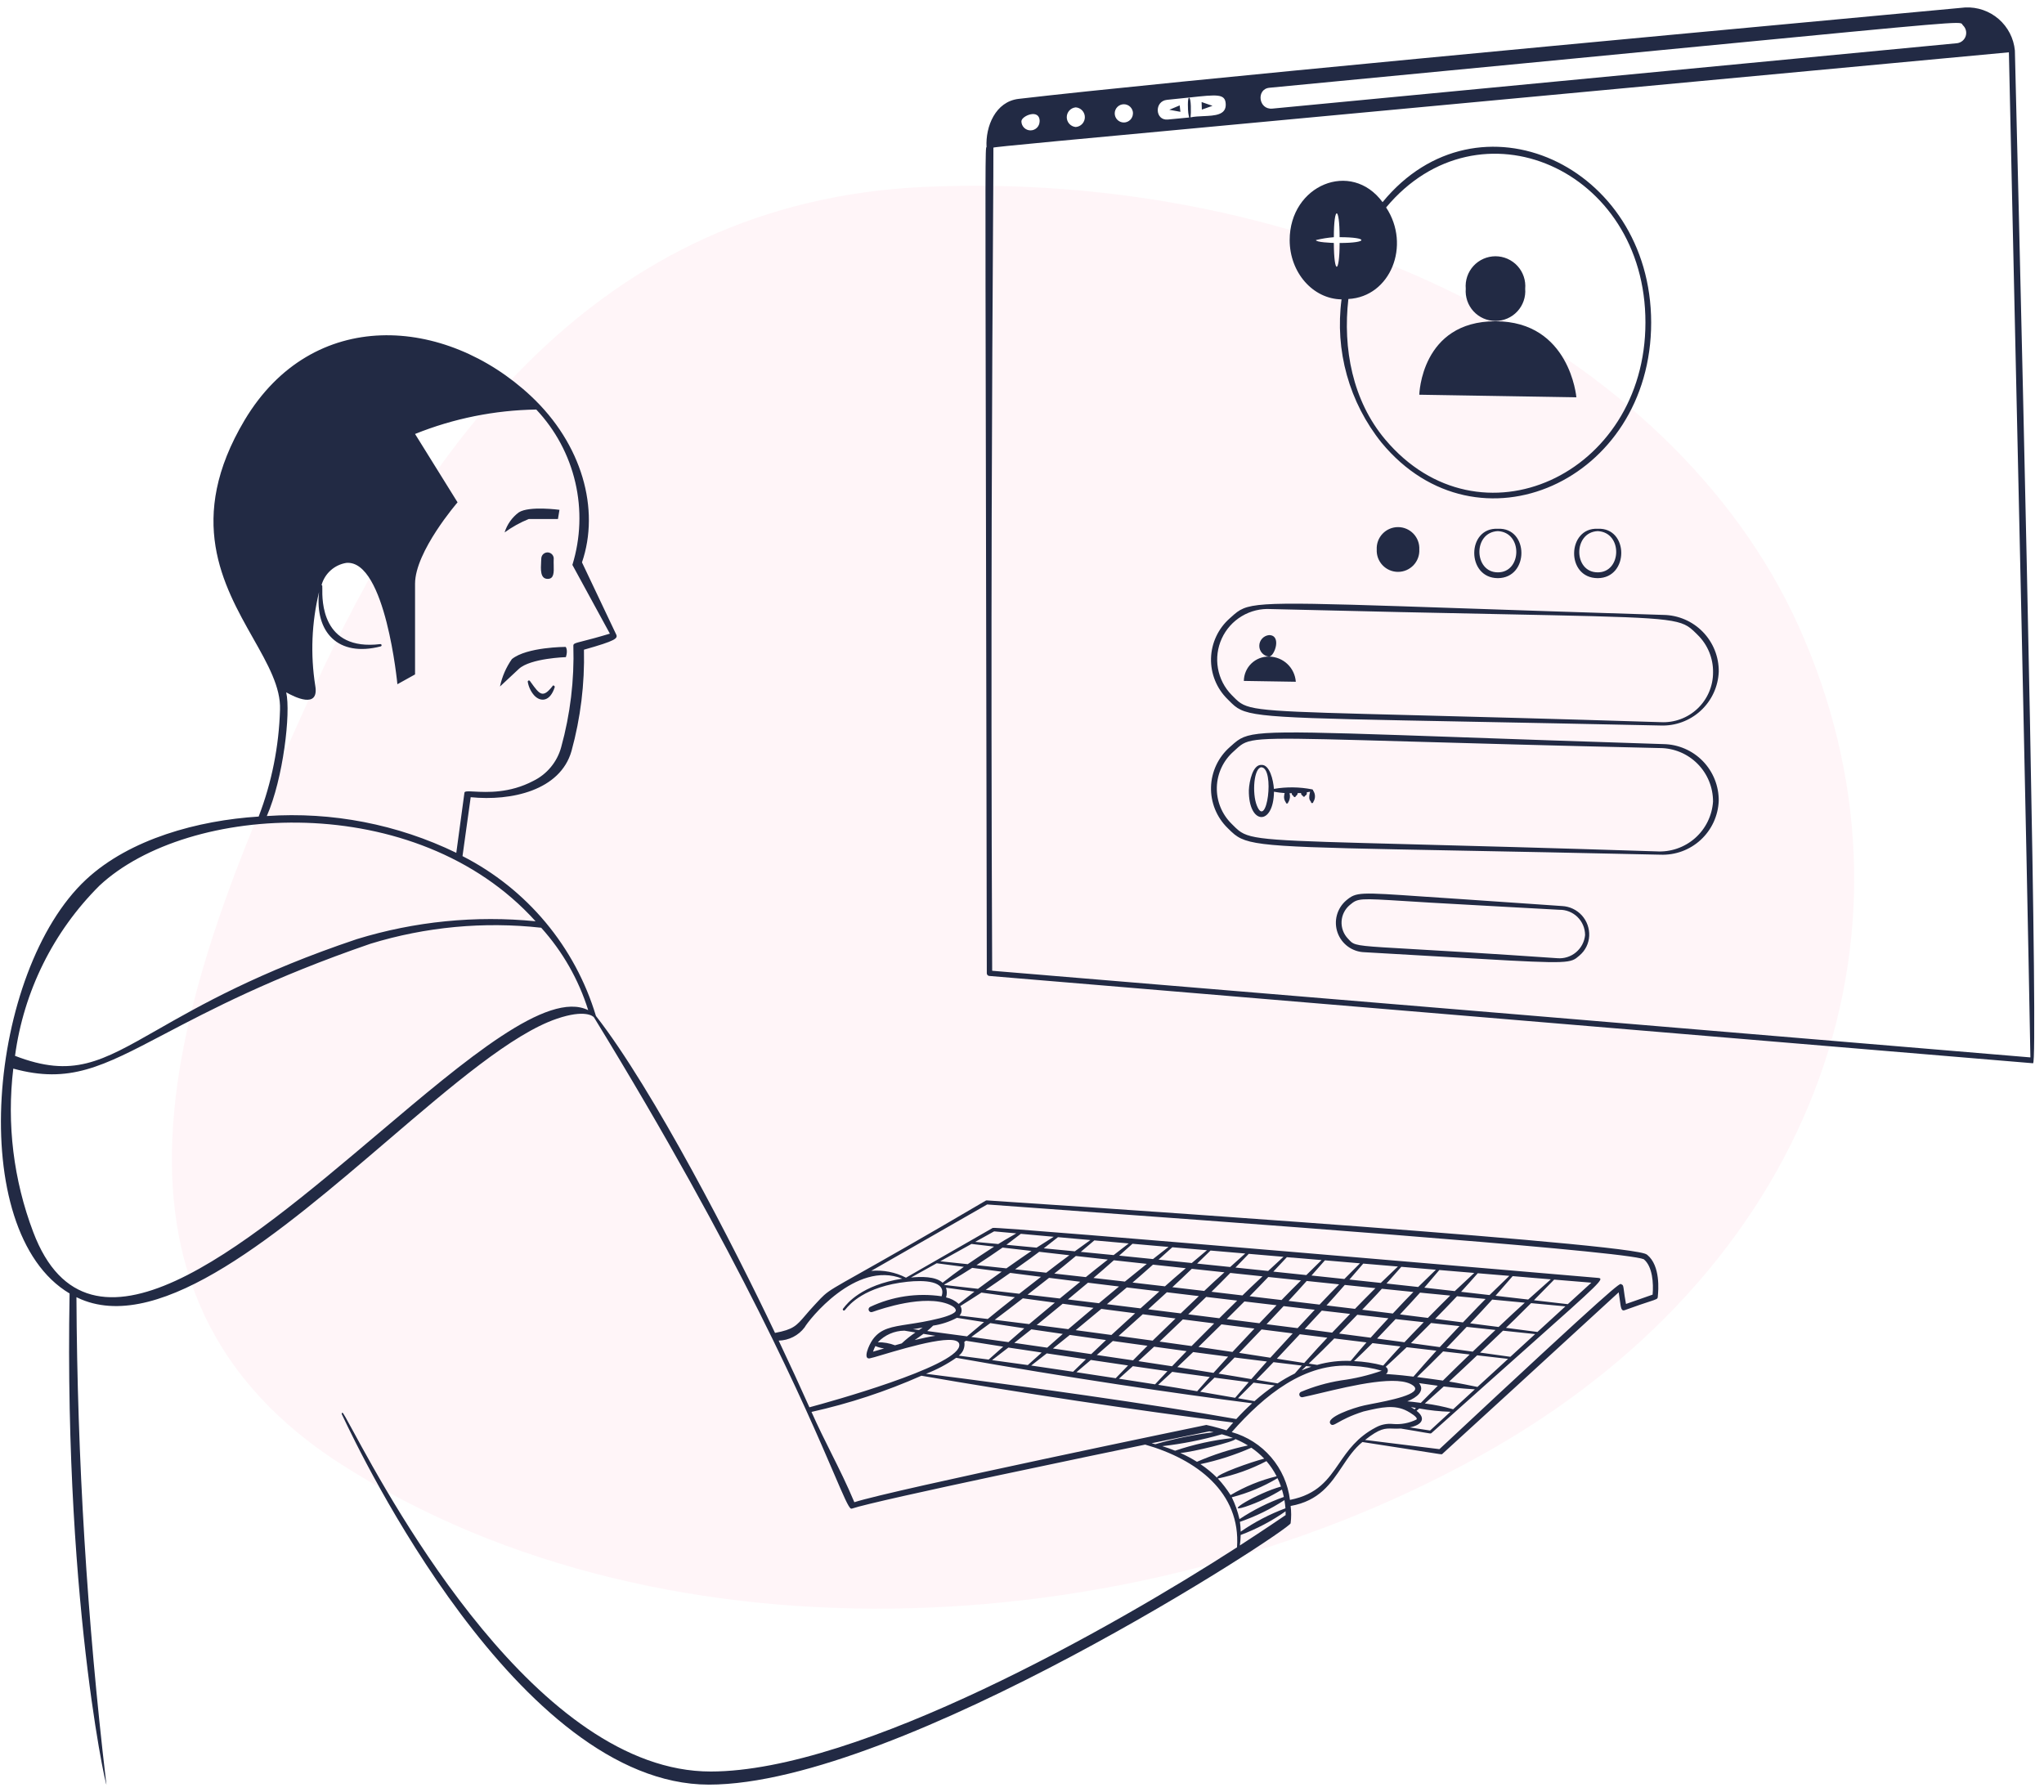 <svg width="138" height="121" viewBox="0 0 138 121" fill="none" xmlns="http://www.w3.org/2000/svg">
<path opacity="0.05" fill-rule="evenodd" clip-rule="evenodd" d="M62.443 12.619C88.36 11.478 112.921 23.388 121.439 42.294C130.494 62.391 122.94 85.072 100.819 97.793C77.841 111.007 45.092 113.001 23.045 98.876C3.86 86.585 12.803 64.853 21.088 46.713C28.499 30.488 40.166 13.6 62.443 12.619Z" fill="#FF3969"/>
<path fill-rule="evenodd" clip-rule="evenodd" d="M136.034 3.41C135.956 2.588 135.564 1.827 134.939 1.285C134.315 0.744 133.506 0.464 132.68 0.504C131.271 0.635 129.417 0.807 127.228 1.011C111.534 2.467 78.614 5.524 68.771 6.676C67.208 6.859 66.529 8.539 66.606 9.93C66.518 9.935 66.519 10.561 66.561 31.448L66.561 31.473C66.577 39.515 66.599 50.557 66.624 65.717C66.624 65.762 66.641 65.806 66.672 65.839C66.703 65.873 66.745 65.894 66.79 65.897L137.261 71.793C137.612 71.822 136.757 32.581 136.034 3.41ZM115.169 3.092L115.169 3.092C131.834 1.482 132.346 1.433 132.472 1.63L132.476 1.636L132.484 1.65C132.493 1.667 132.504 1.686 132.524 1.706C132.621 1.796 132.69 1.912 132.724 2.04C132.758 2.168 132.755 2.303 132.716 2.429C132.677 2.556 132.602 2.669 132.501 2.755C132.401 2.841 132.278 2.896 132.147 2.916L85.905 7.333C84.959 7.424 84.802 6.012 85.702 5.926H85.698C98.912 4.663 108.38 3.748 115.169 3.092ZM80.283 6.586L80.283 6.586C82.205 6.376 82.725 6.32 82.755 7.03C82.788 7.774 82.012 7.808 81.239 7.842C80.936 7.855 80.633 7.869 80.379 7.925C80.417 7.677 80.426 6.596 80.279 6.6C80.161 6.606 80.202 7.478 80.226 7.633C80.238 7.723 80.269 7.871 80.285 7.933L78.846 8.071C77.977 8.154 77.918 6.825 78.793 6.741H78.789C79.362 6.686 79.857 6.632 80.283 6.586ZM76.49 7.656C76.49 7.819 76.425 7.976 76.309 8.091C76.194 8.206 76.038 8.271 75.875 8.271C75.712 8.271 75.555 8.206 75.44 8.091C75.325 7.976 75.26 7.819 75.26 7.656C75.26 7.493 75.325 7.336 75.441 7.22C75.556 7.104 75.713 7.039 75.877 7.039C76.041 7.039 76.198 7.104 76.313 7.22C76.429 7.336 76.494 7.493 76.494 7.656H76.49ZM73.066 7.46C72.952 7.337 72.796 7.262 72.63 7.249C72.465 7.264 72.311 7.339 72.198 7.461C72.085 7.584 72.022 7.744 72.022 7.911C72.021 8.077 72.083 8.238 72.195 8.361C72.307 8.485 72.462 8.561 72.627 8.576C72.795 8.564 72.952 8.489 73.066 8.366C73.18 8.242 73.244 8.081 73.244 7.913C73.244 7.745 73.18 7.583 73.066 7.46ZM70.189 8.189C70.189 8.352 70.125 8.509 70.01 8.624C69.894 8.739 69.738 8.804 69.575 8.804C69.412 8.804 69.255 8.739 69.14 8.624C69.025 8.509 68.96 8.352 68.96 8.189C68.967 7.821 70.194 7.308 70.194 8.186L70.189 8.189ZM67.043 15.497V15.496C67.061 12.629 67.073 10.747 67.069 9.968C67.069 9.923 71.32 9.527 88.847 7.896L88.851 7.896L88.857 7.895C99.204 6.932 114.177 5.538 135.63 3.532C135.638 4.057 135.727 8.05 135.861 14L135.861 14.01L135.861 14.014L135.862 14.027L135.862 14.053L135.863 14.078L135.864 14.11L135.864 14.14C136.197 28.935 136.797 55.636 137.082 71.397C102.245 68.477 101.379 68.405 70.606 65.849L70.594 65.847L66.991 65.548L66.986 65.551C66.878 41.974 66.989 24.199 67.043 15.498V15.497ZM90.574 20.214C90.347 21.926 90.469 23.666 90.933 25.328C91.397 26.991 92.194 28.543 93.275 29.889C99.75 37.722 111.482 32.502 111.478 21.776C111.465 11.137 99.762 5.81 93.344 13.65C91.22 10.77 87.072 12.498 87.072 16.21C87.073 18.402 88.638 20.185 90.574 20.214ZM91.035 20.188C93.877 20.041 95.274 16.563 93.583 14.008C99.835 6.512 111.102 11.377 111.091 21.776C111.091 32.091 99.869 37.212 93.526 29.679C91.311 27.049 90.653 23.523 91.035 20.188ZM90.054 16.019C90.054 13.863 90.443 13.874 90.443 16.015C92.405 16.015 92.406 16.407 90.443 16.407C90.443 18.483 90.066 18.612 90.052 16.403C89.9 16.399 88.844 16.363 88.844 16.21C89.241 16.113 89.646 16.048 90.054 16.016V16.019ZM93.037 37.675C92.97 37.492 92.94 37.297 92.95 37.102C92.94 36.907 92.97 36.712 93.037 36.529C93.105 36.346 93.21 36.179 93.344 36.038C93.478 35.897 93.64 35.784 93.82 35.707C93.999 35.63 94.192 35.591 94.387 35.591C94.582 35.591 94.775 35.63 94.954 35.707C95.133 35.784 95.295 35.897 95.43 36.038C95.564 36.179 95.668 36.346 95.736 36.529C95.804 36.712 95.834 36.907 95.824 37.102C95.834 37.297 95.804 37.492 95.736 37.675C95.668 37.857 95.564 38.025 95.43 38.166C95.295 38.307 95.133 38.42 94.954 38.497C94.775 38.574 94.582 38.613 94.387 38.613C94.192 38.613 93.999 38.574 93.82 38.497C93.64 38.42 93.478 38.307 93.344 38.166C93.21 38.025 93.105 37.857 93.037 37.675ZM114.825 47.985C114.087 48.666 113.108 49.027 112.105 48.987C106.922 48.876 102.708 48.795 99.272 48.73H99.272C85.889 48.476 84.316 48.446 83.355 47.664C83.227 47.559 83.11 47.442 82.977 47.308C82.945 47.276 82.912 47.243 82.878 47.209C82.512 46.85 82.225 46.42 82.033 45.946C81.841 45.471 81.749 44.962 81.762 44.45C81.776 43.939 81.895 43.435 82.112 42.972C82.328 42.508 82.638 42.094 83.022 41.755C83.057 41.724 83.091 41.694 83.124 41.664C83.269 41.533 83.396 41.418 83.534 41.318C84.534 40.592 86.098 40.645 98.98 41.083C102.502 41.202 106.869 41.351 112.301 41.52C113.305 41.533 114.263 41.944 114.964 42.663C115.665 43.381 116.052 44.349 116.041 45.353C116.001 46.357 115.564 47.303 114.825 47.985ZM114.125 42.413C113.222 41.709 111.793 41.68 101.248 41.468L101.247 41.468L101.244 41.468C97.428 41.391 92.418 41.29 85.809 41.125C85.119 41.081 84.432 41.248 83.839 41.604C83.245 41.959 82.774 42.486 82.487 43.115C82.199 43.744 82.109 44.445 82.229 45.126C82.348 45.807 82.672 46.436 83.156 46.929C83.192 46.966 83.227 47.001 83.261 47.034L83.261 47.035C83.388 47.163 83.498 47.273 83.618 47.37C84.416 48.01 85.7 48.042 95.457 48.292C99.427 48.394 104.799 48.532 112.112 48.761C112.568 48.786 113.025 48.718 113.454 48.561C113.883 48.404 114.276 48.161 114.608 47.847C114.94 47.532 115.204 47.154 115.384 46.734C115.564 46.313 115.657 45.861 115.656 45.404C115.664 44.931 115.575 44.461 115.395 44.024C115.215 43.586 114.947 43.191 114.608 42.861L114.544 42.797L114.544 42.797C114.395 42.65 114.267 42.523 114.125 42.413ZM101.126 35.703C99.017 35.6 98.989 39.03 101.126 39.038C103.262 39.028 103.233 35.601 101.126 35.703ZM101.126 38.646C99.507 38.65 99.426 35.942 101.126 35.861C102.828 35.942 102.75 38.657 101.126 38.646ZM107.869 35.703C105.808 35.603 105.684 39.03 107.869 39.038C110 39.028 109.979 35.601 107.869 35.703ZM107.869 38.646C106.222 38.649 106.196 35.941 107.869 35.861C109.574 35.942 109.493 38.657 107.869 38.646ZM98.742 49.783C86.126 49.34 84.553 49.285 83.541 50.011C83.397 50.115 83.265 50.234 83.113 50.371L83.025 50.449C82.641 50.787 82.331 51.201 82.113 51.664C81.896 52.128 81.776 52.631 81.762 53.143C81.748 53.655 81.84 54.164 82.031 54.639C82.223 55.113 82.51 55.544 82.875 55.902L82.88 55.907C83.047 56.074 83.192 56.219 83.352 56.346C84.388 57.163 86.044 57.195 98.438 57.431C102.016 57.499 106.488 57.584 112.099 57.71C113.103 57.751 114.081 57.392 114.82 56.712C115.559 56.031 115.998 55.085 116.039 54.081C116.051 53.077 115.665 52.11 114.965 51.39C114.264 50.671 113.307 50.258 112.304 50.243C106.747 50.065 102.305 49.909 98.744 49.784L98.742 49.783ZM115.655 54.118C115.593 55.071 115.157 55.96 114.441 56.592C113.724 57.223 112.787 57.545 111.834 57.486C104.55 57.251 99.213 57.111 95.279 57.008C85.766 56.759 84.451 56.725 83.625 56.072C83.492 55.967 83.373 55.846 83.233 55.706L83.233 55.706L83.233 55.706L83.152 55.625C82.825 55.303 82.567 54.918 82.395 54.493C82.224 54.068 82.142 53.612 82.154 53.153C82.167 52.695 82.273 52.244 82.468 51.829C82.663 51.413 82.941 51.043 83.285 50.74C83.338 50.693 83.387 50.647 83.434 50.604C83.55 50.497 83.652 50.403 83.763 50.322C84.527 49.763 85.725 49.798 95.168 50.069L95.169 50.069L95.172 50.069L95.174 50.069C99.15 50.183 104.588 50.339 112.069 50.51C113.023 50.513 113.936 50.895 114.609 51.572C115.281 52.249 115.657 53.164 115.654 54.118H115.655ZM103.817 61.063C104.427 61.106 104.984 61.145 105.467 61.178C105.976 61.204 106.455 61.431 106.798 61.809C107.14 62.188 107.319 62.687 107.294 63.197C107.281 63.449 107.217 63.696 107.105 63.922C106.993 64.148 106.836 64.349 106.643 64.512L106.617 64.535C106.544 64.598 106.479 64.654 106.41 64.703C105.858 65.092 104.997 65.042 97.326 64.595C95.857 64.51 94.137 64.409 92.122 64.295C91.721 64.284 91.333 64.151 91.008 63.915C90.684 63.679 90.439 63.35 90.305 62.972C90.171 62.593 90.155 62.183 90.259 61.796C90.363 61.408 90.582 61.061 90.886 60.8C91.572 60.227 91.757 60.239 96.111 60.539C96.9 60.593 97.825 60.656 98.914 60.727C100.644 60.841 102.374 60.962 103.811 61.063L103.814 61.063L103.817 61.063ZM106.403 64.301C106.756 64.006 106.977 63.583 107.018 63.125H107.016C107.015 62.9 106.968 62.676 106.88 62.469C106.792 62.261 106.663 62.073 106.502 61.916C106.34 61.758 106.149 61.634 105.94 61.551C105.73 61.467 105.506 61.426 105.281 61.43C104.403 61.386 103.326 61.325 102.131 61.258L102.129 61.258C101.119 61.2 100.025 61.139 98.895 61.078C97.171 60.987 95.869 60.906 94.876 60.843H94.876C91.773 60.65 91.682 60.644 91.139 61.1C90.975 61.236 90.839 61.405 90.742 61.596C90.645 61.786 90.589 61.995 90.576 62.209C90.564 62.422 90.595 62.636 90.669 62.837C90.743 63.038 90.857 63.221 91.005 63.376C91.021 63.393 91.036 63.409 91.051 63.425L91.055 63.43L91.056 63.431C91.117 63.497 91.17 63.553 91.228 63.602C91.547 63.865 92.059 63.895 95.358 64.083C97.376 64.199 100.438 64.374 105.137 64.699C105.595 64.739 106.051 64.596 106.403 64.301ZM95.823 26.652C95.823 26.652 95.939 21.692 100.966 21.692C105.993 21.692 106.428 26.826 106.428 26.826L95.823 26.652ZM102.973 19.497C102.998 19.218 102.964 18.938 102.875 18.673C102.785 18.408 102.641 18.164 102.453 17.958C102.264 17.752 102.034 17.587 101.778 17.474C101.523 17.362 101.246 17.303 100.967 17.303C100.687 17.303 100.41 17.362 100.155 17.474C99.899 17.587 99.669 17.752 99.48 17.958C99.292 18.164 99.148 18.408 99.058 18.673C98.969 18.938 98.936 19.218 98.96 19.497C98.938 19.774 98.973 20.052 99.064 20.315C99.155 20.578 99.299 20.819 99.487 21.023C99.676 21.227 99.904 21.39 100.159 21.502C100.414 21.613 100.689 21.671 100.967 21.671C101.244 21.671 101.519 21.613 101.774 21.502C102.029 21.39 102.257 21.227 102.446 21.023C102.634 20.819 102.778 20.578 102.869 20.315C102.96 20.052 102.995 19.774 102.973 19.497ZM85.21 43.12C85.331 42.986 85.498 42.901 85.678 42.883C86.55 42.883 86.053 44.314 85.687 44.335C86.143 44.341 86.582 44.518 86.915 44.831C87.249 45.146 87.453 45.575 87.486 46.033L83.978 45.976C83.981 45.756 84.026 45.539 84.114 45.337C84.201 45.135 84.327 44.952 84.485 44.8C84.644 44.647 84.831 44.527 85.035 44.447C85.239 44.368 85.456 44.33 85.674 44.335C85.495 44.316 85.33 44.232 85.21 44.099C85.088 43.965 85.021 43.79 85.021 43.609C85.021 43.428 85.088 43.254 85.21 43.12ZM88.634 53.323C88.647 53.337 88.655 53.357 88.655 53.376C88.734 53.489 88.778 53.623 88.78 53.761C88.782 53.899 88.743 54.035 88.666 54.15C88.666 54.17 88.658 54.19 88.643 54.205C88.629 54.219 88.609 54.228 88.588 54.228C88.567 54.228 88.547 54.219 88.533 54.205C88.518 54.19 88.51 54.17 88.51 54.15C88.505 54.127 88.492 54.11 88.475 54.089C88.42 54.018 88.335 53.909 88.451 53.46C88.399 53.47 88.341 53.479 88.286 53.487L88.285 53.487L88.284 53.488L88.224 53.497C88.229 53.504 88.229 53.51 88.229 53.517C88.239 53.559 88.234 53.605 88.214 53.644C88.143 53.737 88.112 53.727 88.112 53.727C88.11 53.747 88.101 53.765 88.087 53.778C88.072 53.791 88.053 53.798 88.034 53.798C88.014 53.798 87.995 53.791 87.981 53.778C87.966 53.765 87.957 53.747 87.955 53.727C87.955 53.727 87.924 53.737 87.858 53.64C87.844 53.614 87.838 53.584 87.841 53.555V53.546C87.722 53.555 87.677 53.555 87.605 53.555V53.562C87.607 53.593 87.601 53.625 87.587 53.653C87.522 53.749 87.487 53.744 87.487 53.744C87.487 53.764 87.478 53.784 87.464 53.799C87.449 53.814 87.429 53.822 87.409 53.822C87.388 53.822 87.368 53.814 87.353 53.799C87.339 53.784 87.33 53.764 87.33 53.744C87.33 53.744 87.296 53.749 87.23 53.653C87.216 53.626 87.21 53.594 87.213 53.563V53.557H87.062C87.114 53.737 87.098 53.931 87.016 54.1C87.003 54.127 86.987 54.153 86.969 54.178C86.969 54.198 86.961 54.218 86.946 54.233C86.931 54.248 86.911 54.256 86.891 54.256C86.87 54.256 86.85 54.248 86.835 54.233C86.821 54.218 86.813 54.198 86.813 54.178C86.76 54.108 86.723 54.029 86.705 53.944C86.686 53.859 86.686 53.771 86.705 53.687C86.708 53.639 86.718 53.593 86.735 53.549C86.493 53.534 86.251 53.504 86.012 53.458C85.983 55.79 84.286 55.72 84.316 53.349C84.345 52.738 84.587 51.612 85.166 51.648C85.718 51.615 85.969 52.67 86.008 53.267C86.861 53.121 87.733 53.132 88.582 53.298C88.602 53.3 88.621 53.308 88.634 53.323ZM85.163 51.807C84.653 51.84 84.524 53.559 84.854 54.389V54.387C85.526 56.079 86.085 51.863 85.163 51.807ZM78.944 7.411L79.647 7.117L79.695 7.55L78.944 7.411ZM81.862 7.146L81.126 6.89L81.142 7.4L81.862 7.146ZM37.772 34.424L37.67 35.044H35.7C35.121 35.278 34.573 35.582 34.068 35.95C34.236 35.408 34.573 34.933 35.028 34.595C35.728 34.146 37.772 34.424 37.772 34.424ZM37.312 46.315C36.646 47.18 36.434 46.888 35.853 46.086L35.777 45.981C35.767 45.966 35.752 45.955 35.734 45.95C35.717 45.944 35.699 45.945 35.682 45.952C35.665 45.958 35.651 45.97 35.642 45.986C35.633 46.002 35.629 46.02 35.632 46.038C35.688 46.375 35.836 46.69 36.06 46.948C36.494 47.424 37.145 47.382 37.455 46.387C37.471 46.349 37.36 46.224 37.312 46.315ZM36.536 37.889C36.54 37.824 36.544 37.758 36.546 37.695C36.55 37.638 36.565 37.583 36.59 37.532C36.615 37.481 36.651 37.436 36.694 37.4C36.737 37.363 36.787 37.336 36.841 37.319C36.895 37.302 36.952 37.296 37.008 37.302C37.065 37.308 37.119 37.325 37.169 37.352C37.218 37.38 37.262 37.417 37.297 37.461C37.332 37.506 37.357 37.557 37.372 37.612C37.386 37.667 37.39 37.724 37.382 37.78C37.376 37.907 37.38 38.04 37.383 38.17V38.171V38.171C37.396 38.648 37.408 39.094 36.969 39.087C36.468 39.079 36.504 38.46 36.536 37.889ZM111.21 84.726C111.154 84.686 111.091 84.657 111.024 84.639C108.131 83.76 67.289 81.095 66.625 81.053C66.599 81.051 66.572 81.057 66.549 81.071C62.036 83.726 59.497 85.155 57.996 86C56.45 86.87 56.003 87.121 55.631 87.456C55.48 87.592 55.34 87.742 55.145 87.953C55.096 88.005 55.043 88.062 54.986 88.124C54.729 88.398 54.533 88.627 54.367 88.822C53.767 89.523 53.559 89.767 52.325 90C49.596 84.244 44.118 73.565 40.235 68.6C39.54 66.286 38.383 64.136 36.835 62.281C35.287 60.426 33.378 58.904 31.226 57.806L31.779 53.828C34.521 54.105 37.825 53.372 38.584 50.713C39.197 48.484 39.48 46.179 39.425 43.869C41.61 43.249 41.745 43.108 41.586 42.808L39.292 37.972C40.515 34.402 39.317 29.986 35.835 26.732C30.05 21.332 21.103 20.684 16.512 28.372C12.542 35.043 15.057 39.497 17.088 43.093C18.084 44.855 18.962 46.412 18.905 47.922C18.834 50.39 18.348 52.828 17.465 55.135C13.387 55.392 8.768 56.639 5.815 59.384C-0.803 65.545 -2.401 83.123 4.698 87.337C4.304 109.198 7.518 122.287 7.16 120.293C5.882 109.437 5.214 98.518 5.161 87.588C5.265 87.638 5.37 87.686 5.476 87.732C10.947 90.035 18.967 83.173 26.167 77.013C30.529 73.281 34.59 69.807 37.601 68.784C39.496 68.139 40.042 68.615 40.101 68.691C50.054 84.927 54.442 95.155 56.298 99.481C56.95 100.999 57.289 101.791 57.448 101.86C57.459 101.865 57.472 101.867 57.484 101.866C57.488 101.867 57.492 101.867 57.496 101.867C57.499 101.867 57.501 101.867 57.504 101.866C59.181 101.293 75.217 97.975 77.26 97.553L77.316 97.541C80.792 98.534 83.776 100.77 83.517 104.477C75.173 109.864 57.987 119.611 47.987 119.615C36.323 119.628 26.527 101.579 23.84 96.629C23.405 95.827 23.157 95.369 23.117 95.387C23.107 95.391 23.099 95.397 23.091 95.405C23.084 95.413 23.079 95.422 23.075 95.431C23.072 95.441 23.07 95.452 23.07 95.462C23.071 95.473 23.073 95.483 23.078 95.493C23.083 95.499 23.114 95.565 23.17 95.684C24.27 97.998 34.963 120.486 47.854 120.5C60.784 120.508 87.109 103.278 87.136 102.853C87.185 102.465 87.185 102.073 87.136 101.685C89.069 101.343 89.854 100.166 90.614 99.028C91.02 98.42 91.419 97.822 91.982 97.368C94.257 97.716 95.562 97.925 96.316 98.045C97.277 98.199 97.34 98.209 97.368 98.182C97.371 98.18 97.372 98.178 97.374 98.176C97.376 98.173 97.379 98.171 97.382 98.168C97.74 97.84 98.136 97.477 98.63 97.026L98.632 97.025C100.307 95.495 103.098 92.945 109.286 87.259C109.321 87.467 109.346 87.651 109.366 87.81C109.431 88.303 109.463 88.546 109.687 88.466C110.512 88.164 111.029 87.994 111.355 87.888L111.355 87.888C111.865 87.721 111.905 87.707 111.924 87.582C111.923 87.574 111.925 87.551 111.929 87.513C111.963 87.147 112.121 85.471 111.21 84.726ZM19.323 46.747C19.845 47.045 21.566 47.92 21.283 46.292C20.953 44.19 21.04 42.044 21.54 39.975C21.25 42.678 22.817 44.391 25.704 43.645C25.723 43.64 25.74 43.628 25.751 43.611C25.762 43.594 25.766 43.574 25.762 43.554C25.759 43.535 25.747 43.517 25.731 43.505C25.715 43.493 25.695 43.489 25.675 43.491C21.699 43.972 21.749 40.515 21.761 39.736C21.762 39.652 21.763 39.599 21.758 39.586C21.761 39.569 21.758 39.551 21.749 39.535C21.74 39.52 21.727 39.508 21.71 39.501C21.817 39.117 22.032 38.772 22.33 38.507C22.628 38.242 22.995 38.068 23.389 38.006C26.034 37.8 26.83 46.2 26.83 46.2L28.022 45.538V39.415C28.022 37.235 30.892 33.919 30.892 33.919L28.022 29.302C30.625 28.254 33.4 27.695 36.206 27.652C37.503 29.029 38.413 30.725 38.841 32.568C39.27 34.411 39.202 36.335 38.645 38.143L41.176 42.785C40.316 43.045 39.749 43.19 39.379 43.284C38.801 43.431 38.7 43.457 38.71 43.611C38.78 45.922 38.502 48.23 37.886 50.458C37.752 50.948 37.514 51.404 37.19 51.795C36.866 52.187 36.462 52.505 36.006 52.728C34.4 53.573 32.874 53.492 32.032 53.448C31.62 53.426 31.372 53.413 31.357 53.52L30.807 57.584C26.831 55.656 22.422 54.8 18.014 55.1C19.125 52.569 19.64 48.131 19.323 46.747ZM6.718 59.796C12.698 54.219 28.092 53.266 36.159 62.205C32.099 61.804 27.999 62.213 24.098 63.409C17.432 65.645 13.492 67.895 10.629 69.529C6.808 71.709 4.907 72.794 1.014 71.292C1.598 66.936 3.603 62.895 6.718 59.796ZM2.245 83.194C0.911 79.677 0.448 75.889 0.897 72.154C4.679 73.195 6.897 72.03 11.096 69.824C14.189 68.2 18.356 66.011 25.012 63.723C28.741 62.58 32.663 62.212 36.539 62.642C37.985 64.247 39.068 66.145 39.712 68.207C36.976 66.861 31.51 71.484 25.519 76.552C16.366 84.294 5.988 93.072 2.245 83.194ZM52.572 90.52C52.912 90.513 53.246 90.429 53.55 90.274C53.853 90.12 54.118 89.898 54.323 89.626C54.578 89.157 57.776 85.077 60.916 86.337C58.149 86.772 57.184 88.023 56.961 88.312C56.935 88.346 56.919 88.366 56.912 88.371C56.909 88.375 56.907 88.379 56.905 88.384C56.904 88.388 56.903 88.392 56.902 88.396C56.901 88.397 56.901 88.398 56.901 88.4C56.9 88.41 56.9 88.42 56.902 88.43C56.905 88.44 56.909 88.45 56.915 88.458C56.921 88.466 56.929 88.473 56.938 88.479C56.941 88.481 56.944 88.483 56.948 88.484C56.954 88.487 56.96 88.488 56.966 88.489C56.977 88.491 56.987 88.49 56.997 88.488C57.007 88.486 57.016 88.481 57.025 88.475C57.029 88.472 57.033 88.468 57.036 88.465C57.04 88.461 57.043 88.457 57.045 88.453C57.053 88.448 57.069 88.428 57.096 88.396C57.329 88.111 58.356 86.858 61.258 86.546C62.369 86.426 63.924 86.469 63.572 87.527C61.928 87.284 60.249 87.533 58.747 88.244C58.704 88.264 58.67 88.301 58.653 88.346C58.636 88.391 58.637 88.44 58.656 88.484C58.675 88.528 58.709 88.564 58.753 88.583C58.797 88.602 58.847 88.604 58.892 88.587C58.895 88.586 58.908 88.582 58.928 88.575C58.939 88.572 58.952 88.567 58.968 88.562C59.481 88.385 62.435 87.365 64.113 88.095C64.338 88.194 64.498 88.304 64.53 88.456C64.585 88.704 63.703 88.944 63.456 89.007C62.622 89.218 61.93 89.324 61.347 89.413C60.192 89.59 59.469 89.701 58.933 90.431C58.65 90.817 58.245 91.795 58.716 91.719C58.826 91.702 59.147 91.607 59.588 91.475C61.343 90.953 64.999 89.866 64.759 90.905C64.44 92.314 56.052 94.65 54.647 95.023C53.996 93.569 53.361 92.184 52.572 90.52ZM87.259 84.915L89.225 85.082C88.854 85.444 88.409 85.885 88.249 86.043L88.248 86.045L88.198 86.095L85.968 85.861C86.089 85.733 86.66 85.127 86.883 84.886L87.257 84.918L87.259 84.915ZM95.639 95.26C95.664 95.239 95.694 95.212 95.728 95.182L95.818 95.103C96.514 95.23 97.219 95.305 97.926 95.325L96.552 96.59L95.177 96.381C96.026 96.211 96.288 95.762 95.639 95.26ZM95.016 94.62C95.662 94.367 96.23 93.906 95.806 93.391L95.889 93.403L95.89 93.403C96.448 93.483 96.57 93.5 97.071 93.567C96.839 93.8 96.203 94.444 95.927 94.724C95.883 94.718 95.831 94.712 95.773 94.704L95.773 94.704C95.532 94.673 95.206 94.631 95.016 94.62ZM95.595 95.067C95.578 95.084 95.562 95.1 95.548 95.115L95.547 95.116C95.531 95.133 95.516 95.149 95.504 95.161C95.431 95.111 95.348 95.059 95.255 95.007L95.595 95.067ZM93.552 92.291L93.621 92.228L93.621 92.228C94.001 91.878 94.524 91.396 94.973 90.965L96.98 91.199C96.423 91.811 95.781 92.543 95.428 92.953L95.402 92.949C94.961 92.895 94.534 92.842 93.575 92.774C93.615 92.746 93.648 92.709 93.669 92.666C93.691 92.622 93.701 92.574 93.699 92.526C93.697 92.477 93.682 92.43 93.656 92.389C93.63 92.348 93.594 92.314 93.552 92.291H93.552ZM59.266 90.632C59.498 90.388 59.776 90.193 60.084 90.058C60.392 89.923 60.724 89.852 61.06 89.848L61.803 89.971C61.476 90.192 61.166 90.439 60.878 90.709C60.736 90.748 60.597 90.787 60.461 90.826L60.424 90.836C60.055 90.695 59.662 90.625 59.266 90.632ZM59.69 91.05C59.389 91.139 59.133 91.215 58.943 91.267C58.984 91.136 59.037 91.008 59.102 90.887C59.29 90.968 59.487 91.023 59.69 91.05H59.69ZM61.643 89.749C61.855 89.713 62.073 89.676 62.294 89.639C62.24 89.673 62.141 89.739 62.05 89.801L61.643 89.749ZM62.663 90.115L62.665 90.115C62.82 90.141 62.983 90.168 63.154 90.195C62.72 90.261 62.236 90.363 61.757 90.481C61.917 90.371 62.196 90.178 62.349 90.062L62.35 90.063C62.451 90.079 62.555 90.097 62.663 90.115ZM65.29 90.233C64.514 90.126 63.404 89.977 62.599 89.873C62.611 89.862 62.625 89.849 62.642 89.834C62.652 89.826 62.662 89.817 62.673 89.808C62.763 89.731 62.893 89.618 63.002 89.507C63.562 89.424 64.104 89.246 64.605 88.981L64.886 89.025C65.237 89.081 65.767 89.165 66.436 89.27C66.234 89.438 65.553 90.008 65.29 90.233ZM63.87 86.946L65.788 87.213C65.54 87.404 65.021 87.806 64.728 88.041C64.486 87.822 64.192 87.671 63.873 87.602C63.942 87.388 63.941 87.158 63.869 86.945L63.87 86.946ZM64.913 88.371C64.898 88.305 64.873 88.243 64.837 88.185C65.255 87.925 65.85 87.549 66.26 87.278C66.823 87.357 67.306 87.423 67.973 87.515L68.52 87.59L68.396 87.688C67.687 88.249 67.289 88.563 66.687 89.061C66.121 88.992 65.643 88.935 65.274 88.891H65.274C65.162 88.878 65.061 88.866 64.97 88.855C64.9 88.847 64.836 88.839 64.779 88.832C64.838 88.772 64.881 88.699 64.904 88.618C64.927 88.537 64.93 88.452 64.913 88.37L64.913 88.371ZM85.03 89.348L82.822 89.068C82.926 88.965 83.914 87.983 84.017 87.876L86.187 88.132C85.836 88.498 85.446 88.908 85.029 89.347L85.03 89.348ZM86.666 88.191C87.372 88.275 88.071 88.357 88.764 88.437C88.385 88.841 87.995 89.26 87.607 89.679C87.222 89.63 86.834 89.58 86.444 89.531C86.135 89.491 85.824 89.452 85.513 89.412C86.089 88.801 86.453 88.414 86.666 88.188L86.666 88.191ZM77.824 90.522L75.522 90.205L75.681 90.062L75.682 90.062C76.222 89.58 76.588 89.253 77.153 88.74C77.718 88.813 78.111 88.864 78.637 88.931L78.643 88.932L79.367 89.025C78.912 89.461 78.411 89.948 77.945 90.401L77.944 90.403L77.824 90.52L77.824 90.522ZM79.863 89.089L81.975 89.358C81.305 90.026 80.693 90.641 80.45 90.887C79.745 90.788 79.021 90.687 78.29 90.586C78.442 90.441 78.602 90.289 78.765 90.134L78.766 90.133C79.138 89.779 79.525 89.411 79.862 89.086L79.863 89.089ZM75.041 90.14C74.452 90.061 74.289 90.038 74.141 90.018C73.942 89.991 73.773 89.968 72.624 89.814C72.823 89.651 73.556 89.045 74.355 88.378L76.64 88.674L76.49 88.81L76.489 88.811C76.017 89.241 75.494 89.717 75.04 90.137L75.041 90.14ZM72.129 89.748C71.308 89.639 70.816 89.574 69.992 89.47L70.287 89.229L70.287 89.229C70.715 88.879 71.079 88.582 71.746 88.031L73.827 88.308C73.344 88.712 72.61 89.334 72.128 89.745L72.129 89.748ZM69.489 89.406C69.031 89.349 68.471 89.28 67.157 89.117C67.625 88.772 68.628 87.997 69.057 87.664L69.675 87.748L69.682 87.749C70.173 87.816 70.686 87.885 71.218 87.957C70.675 88.406 70.023 88.954 69.607 89.304L69.488 89.404L69.489 89.406ZM69.634 89.76C70.676 89.915 71.328 90.008 71.754 90.069C71.724 90.096 71.698 90.118 71.655 90.155C71.548 90.248 71.337 90.43 70.701 90.996C70.345 90.945 68.682 90.706 68.48 90.674C68.836 90.397 69.25 90.068 69.635 89.757L69.634 89.76ZM72.23 90.137L74.672 90.482C74.552 90.589 73.797 91.313 73.674 91.432L71.089 91.052C71.479 90.742 71.846 90.447 72.23 90.134L72.23 90.137ZM75.134 90.546C75.823 90.641 76.272 90.704 76.603 90.75C76.985 90.803 77.212 90.834 77.471 90.869L77.427 90.912C77.32 91.019 77.064 91.272 76.497 91.853C75.692 91.732 74.871 91.609 74.048 91.491C74.45 91.142 74.638 90.978 74.958 90.698L75.135 90.543L75.134 90.546ZM77.922 90.931C78.661 91.033 79.394 91.134 80.113 91.231C80.04 91.303 79.4 91.969 79.131 92.252C78.559 92.163 77.462 91.997 76.861 91.907C77.249 91.554 77.549 91.278 77.923 90.928L77.922 90.931ZM80.559 91.293L81.029 91.356C81.679 91.443 82.31 91.528 82.916 91.604C82.844 91.677 82.073 92.536 81.928 92.699C80.802 92.516 80.257 92.43 79.906 92.375L79.904 92.375L79.901 92.374C79.734 92.348 79.61 92.329 79.488 92.309C79.982 91.843 80.257 91.579 80.56 91.288L80.559 91.293ZM81.228 90.992C81.122 90.977 81.017 90.962 80.915 90.947C81.615 90.264 82.074 89.811 82.466 89.422L82.768 89.461C83.269 89.525 83.77 89.588 84.27 89.652L84.694 89.705C84.213 90.212 83.465 91.011 83.21 91.286C82.67 91.202 82.074 91.115 81.504 91.032L81.502 91.032C81.41 91.019 81.319 91.006 81.228 90.992ZM82.326 89.011C81.622 88.921 80.921 88.833 80.222 88.745C80.602 88.383 80.979 88.016 81.341 87.66L81.435 87.57L83.528 87.818C83.312 88.03 83.094 88.246 82.874 88.464L82.873 88.465C82.692 88.644 82.51 88.825 82.326 89.006L82.326 89.011ZM79.722 88.682C78.384 88.514 77.891 88.453 77.67 88.426L77.52 88.407C78.517 87.499 78.663 87.364 78.714 87.316C78.735 87.297 78.741 87.292 78.781 87.256C79.493 87.343 80.215 87.428 80.94 87.515C80.542 87.888 80.131 88.282 79.723 88.677L79.722 88.682ZM77.006 88.343L74.734 88.061C75.154 87.708 75.67 87.275 76.076 86.93L78.276 87.196C77.861 87.562 77.434 87.949 77.007 88.338L77.006 88.343ZM74.202 87.996C73.139 87.865 72.879 87.834 72.364 87.773L72.098 87.741C72.411 87.481 73.153 86.864 73.454 86.61C74.134 86.695 74.837 86.78 75.551 86.867C75.112 87.228 74.657 87.609 74.201 87.99L74.202 87.996ZM71.559 87.677L69.375 87.419C69.628 87.222 70.425 86.6 70.828 86.281L72.932 86.546C72.485 86.907 72.023 87.289 71.56 87.671L71.559 87.677ZM68.822 87.356C68.178 87.279 67.197 87.166 66.746 87.114L66.548 87.091C67.004 86.786 67.757 86.258 68.202 85.947L70.285 86.213C69.673 86.684 69.184 87.067 68.917 87.277L68.823 87.35L68.822 87.356ZM66.864 89.338C67.191 89.389 68.25 89.555 69.157 89.69C69.003 89.817 68.342 90.396 68.086 90.622C67.066 90.477 66.258 90.365 65.58 90.274C65.79 90.119 66.02 89.951 66.234 89.795L66.236 89.794C66.493 89.607 66.724 89.438 66.865 89.333L66.864 89.338ZM70.283 91.323L70.327 91.33C69.867 91.741 69.535 92.041 69.393 92.171C68.502 92.044 67.683 91.933 66.977 91.839C67.322 91.576 67.635 91.333 67.84 91.174C67.966 91.076 68.052 91.01 68.08 90.989C68.615 91.065 69.166 91.149 69.726 91.234C69.911 91.262 70.097 91.29 70.284 91.318L70.283 91.323ZM70.673 91.382C71.541 91.513 72.429 91.646 73.317 91.778C72.902 92.179 72.594 92.478 72.449 92.621L71.884 92.537L71.879 92.536C71.126 92.423 70.369 92.31 69.621 92.203C69.756 92.096 69.949 91.945 70.189 91.758C70.334 91.645 70.497 91.518 70.674 91.379L70.673 91.382ZM73.652 91.827C74.495 91.952 75.336 92.077 76.161 92.198C75.766 92.602 75.473 92.906 75.326 93.059C74.916 92.994 74.432 92.921 73.138 92.725L72.674 92.654C72.731 92.606 72.797 92.549 72.873 92.485C72.928 92.438 72.989 92.387 73.054 92.332C73.224 92.187 73.426 92.016 73.653 91.822L73.652 91.827ZM76.489 92.246L76.621 92.265L76.629 92.266C77.043 92.327 78.2 92.495 78.82 92.582C78.419 93.007 78.124 93.321 77.984 93.472C76.732 93.276 76.413 93.226 75.545 93.092C75.635 93.01 75.751 92.906 75.89 92.782L75.893 92.779L75.893 92.779C76.062 92.627 76.263 92.446 76.49 92.241L76.489 92.246ZM79.146 92.63L79.659 92.701C80.29 92.789 80.765 92.855 81.677 92.976C81.234 93.473 80.928 93.822 80.827 93.939C79.763 93.755 79.045 93.641 78.228 93.51L78.228 93.51L78.195 93.505C78.396 93.322 78.724 93.018 79.146 92.625L79.146 92.63ZM82 93.02C82.482 93.084 84.233 93.315 84.306 93.324C83.948 93.734 83.673 94.053 83.514 94.238L83.513 94.239L83.507 94.247C83.453 94.309 83.414 94.355 83.389 94.382L83.188 94.347C82.74 94.269 81.907 94.123 81.03 93.972C81.122 93.88 81.264 93.74 81.447 93.561L81.448 93.559C81.605 93.405 81.791 93.222 82.001 93.015L82 93.02ZM83.353 91.66C83.239 91.779 82.96 92.069 82.272 92.75C82.652 92.812 84.123 93.053 84.482 93.12C84.808 92.748 85.357 92.123 85.535 91.93L85.102 91.877C84.556 91.81 83.97 91.737 83.353 91.66ZM85.766 91.675C85.129 91.572 84.42 91.462 83.659 91.348L83.886 91.112C84.299 90.684 84.575 90.398 85.173 89.767L87.277 90.032C86.812 90.533 86.028 91.387 85.766 91.675ZM87.759 90.091C88.034 90.125 88.255 90.153 88.506 90.185C88.793 90.221 89.121 90.262 89.615 90.323L89.586 90.354C89.178 90.786 88.917 91.062 88.053 92.03C87.482 91.941 87.04 91.872 86.732 91.824L86.725 91.823C86.419 91.775 86.246 91.748 86.207 91.741L86.49 91.44C86.846 91.061 87.416 90.455 87.76 90.086L87.759 90.091ZM88.982 88.772C88.784 88.987 88.481 89.315 88.087 89.737C88.332 89.768 88.363 89.772 88.703 89.817L88.709 89.818C88.935 89.849 89.295 89.897 89.939 89.982L90.019 89.898L90.019 89.898C90.296 89.608 90.822 89.057 91.153 88.717L89.24 88.495C89.21 88.525 89.122 88.62 88.982 88.772ZM93.238 88.956L93.239 88.956L93.739 89.012C93.48 89.289 92.788 90.04 92.539 90.323C92.518 90.32 92.374 90.302 92.126 90.269C91.759 90.22 91.166 90.142 90.409 90.043C90.743 89.7 91.566 88.848 91.642 88.769L91.641 88.774C92.516 88.874 92.835 88.91 93.238 88.956ZM94.224 89.067L96.124 89.277C95.752 89.657 94.918 90.519 94.822 90.631C94.23 90.551 93.612 90.467 92.973 90.382C93.313 90.026 93.916 89.391 94.225 89.065L94.224 89.067ZM96.62 89.331L98.537 89.54C97.944 90.165 97.386 90.763 97.205 90.959C96.599 90.874 95.948 90.785 95.259 90.691C95.595 90.357 96.28 89.67 96.621 89.326L96.62 89.331ZM99.028 89.592C99.219 89.613 99.6 89.654 99.986 89.696C100.372 89.737 100.762 89.78 100.967 89.801C100.637 90.113 100.117 90.61 99.607 91.097L99.431 91.265C99.224 91.236 97.946 91.06 97.657 91.021C97.701 90.974 97.87 90.798 98.079 90.581C98.407 90.238 98.835 89.793 99.028 89.587L99.028 89.592ZM99.256 89.353C99.66 88.926 100.358 88.187 100.746 87.75L102.946 87.959C102.405 88.445 101.883 88.936 101.45 89.344L101.447 89.347C101.353 89.436 101.263 89.52 101.178 89.6L99.256 89.353ZM98.773 89.292L96.893 89.051C97.223 88.715 98.05 87.872 98.37 87.523L100.301 87.708L100.274 87.735L100.274 87.735C100.145 87.864 99.664 88.347 98.774 89.287L98.773 89.292ZM96.407 88.988L94.521 88.751C94.981 88.26 95.453 87.753 95.874 87.28L96.41 87.333L96.412 87.333C96.926 87.383 97.426 87.432 97.911 87.478C97.481 87.897 97.024 88.36 96.677 88.711C96.577 88.812 96.486 88.904 96.407 88.983L96.407 88.988ZM94.04 88.691C93.713 88.648 93.173 88.582 92.635 88.517C92.406 88.489 92.178 88.461 91.967 88.435L92.12 88.275C92.417 87.964 92.718 87.649 92.98 87.366L93.048 87.291L93.049 87.29C93.134 87.198 93.218 87.107 93.296 87.019C94.019 87.091 94.733 87.164 95.424 87.236L95.282 87.381L95.281 87.382C94.928 87.741 94.889 87.781 94.04 88.686L94.04 88.691ZM92.72 87.118C92.347 87.489 91.848 87.998 91.482 88.376L89.559 88.144C89.893 87.782 90.311 87.313 90.792 86.761L92.865 86.978L92.72 87.118ZM89.094 88.089L86.996 87.839C87.419 87.383 87.782 86.987 88.221 86.493L90.411 86.721C90.066 87.066 89.598 87.546 89.094 88.084L89.094 88.089ZM86.528 87.781C85.811 87.698 85.089 87.612 84.367 87.525C84.78 87.11 85.223 86.647 85.628 86.224L87.837 86.456C87.306 86.977 87.06 87.23 86.75 87.549L86.749 87.55C86.68 87.621 86.608 87.695 86.528 87.776L86.528 87.781ZM83.887 87.47L81.793 87.222C82.247 86.781 82.484 86.54 82.879 86.137L82.879 86.137L83.063 85.95L85.237 86.18C84.58 86.79 84.217 87.144 83.897 87.456L83.896 87.456L83.888 87.465L83.887 87.47ZM81.308 87.166C80.585 87.081 79.866 86.996 79.152 86.914C79.618 86.484 79.995 86.123 80.463 85.672L82.666 85.908C82.012 86.498 81.924 86.58 81.309 87.161L81.308 87.166ZM78.656 86.855L76.463 86.6C76.889 86.233 77.267 85.905 77.842 85.391C78.565 85.47 79.308 85.55 80.059 85.63C79.42 86.172 79.076 86.477 78.657 86.85L78.656 86.855ZM75.948 86.534L75.462 86.478L75.46 86.478C74.905 86.414 74.359 86.351 73.826 86.291L73.863 86.259L73.863 86.259C74.326 85.863 74.552 85.669 75.2 85.095C75.934 85.177 76.692 85.26 77.426 85.338C76.759 85.871 76.326 86.224 75.948 86.534ZM73.308 86.232C72.821 86.177 72.345 86.124 71.881 86.072L71.181 85.994C71.592 85.668 71.95 85.381 72.637 84.806C73.322 84.885 74.043 84.967 74.793 85.049C73.918 85.738 73.891 85.76 73.308 86.234V86.232ZM70.636 85.935L68.535 85.705C69.507 85.019 69.834 84.772 70.064 84.597L70.064 84.597L70.162 84.523L72.198 84.756C71.521 85.256 71.344 85.392 71.044 85.624L71.044 85.624C70.934 85.709 70.808 85.805 70.636 85.937V85.935ZM67.945 85.641L65.926 85.424C66.446 85.085 67.22 84.57 67.688 84.238L69.641 84.465C69.259 84.719 68.571 85.203 68.198 85.466C68.06 85.563 67.965 85.63 67.945 85.643V85.641ZM67.628 85.866C67.183 86.182 66.461 86.698 66.031 87.023C64.866 86.888 64.072 86.799 63.776 86.765C63.77 86.754 63.762 86.745 63.754 86.734C64.781 86.16 65.221 85.877 65.628 85.615L65.638 85.609L67.628 85.866ZM65.105 90.607L65.215 90.529C66.234 90.694 66.806 90.784 67.73 90.928C67.253 91.349 66.91 91.656 66.766 91.785L66.748 91.801C65.815 91.677 65.107 91.584 64.73 91.536C64.872 91.431 64.983 91.29 65.049 91.126C65.115 90.962 65.135 90.783 65.105 90.609V90.607ZM83.467 95.817C83.806 95.444 84.164 95.088 84.539 94.751C79.428 94.103 71.996 93.004 64.558 91.681C63.925 92.122 63.24 92.484 62.52 92.759C68.866 93.561 77.966 94.833 83.467 95.817ZM83.585 94.409C83.979 94.019 84.241 93.754 84.437 93.556C84.511 93.482 84.575 93.417 84.633 93.359L86.055 93.543C85.581 93.87 85.127 94.225 84.697 94.607C84.582 94.588 84.325 94.542 83.952 94.476L83.951 94.476L83.585 94.411V94.409ZM84.822 93.167C85.207 92.777 85.602 92.372 85.979 91.975L87.89 92.205C87.641 92.487 87.474 92.677 87.418 92.741C87.017 92.939 86.629 93.162 86.256 93.408C86.157 93.392 85.971 93.361 85.711 93.318C85.474 93.278 85.174 93.228 84.822 93.169V93.167ZM88.184 92.24L88.534 92.281C88.311 92.354 88.093 92.441 87.878 92.532L87.898 92.513L87.9 92.511C87.983 92.434 88.079 92.344 88.184 92.242V92.24ZM88.36 92.072C89.094 91.371 89.572 90.893 90.082 90.374C90.825 90.465 91.552 90.554 92.258 90.64C92.054 90.873 91.64 91.356 91.191 91.891C90.427 91.861 89.662 91.952 88.927 92.161L88.36 92.072ZM92.66 90.689L94.551 90.913C94.076 91.429 93.742 91.805 93.491 92.087L93.49 92.088L93.386 92.205C92.741 92.033 92.08 91.933 91.414 91.905C91.775 91.56 92.322 91.029 92.66 90.691V90.689ZM97.429 91.249L99.226 91.456C98.832 91.834 97.944 92.69 97.418 93.219C96.938 93.147 96.154 93.041 95.674 92.981C96.282 92.392 96.838 91.853 97.429 91.251V91.249ZM96.2 94.762C96.489 94.504 97.179 93.885 97.477 93.616L97.508 93.62C97.875 93.666 98.505 93.744 99.574 93.809C99.401 93.968 99.233 94.123 99.069 94.273C98.932 94.399 98.798 94.522 98.668 94.641C98.555 94.745 98.445 94.846 98.338 94.944C98.259 95.016 98.183 95.086 98.109 95.155C97.483 94.976 96.844 94.846 96.198 94.764L96.2 94.762ZM97.84 93.284C98.23 92.93 99.341 91.882 99.73 91.513L101.817 91.753C101.525 92.02 101.234 92.288 100.947 92.552C100.536 92.929 100.134 93.299 99.749 93.649C99.423 93.58 98.38 93.368 97.839 93.286L97.84 93.284ZM99.927 91.326C100.318 90.956 101.084 90.225 101.475 89.849C102.513 89.96 103.263 90.039 103.645 90.079L101.972 91.612L101.807 91.59C101.108 91.493 100.646 91.429 99.925 91.328L99.927 91.326ZM101.673 89.657C101.769 89.57 102.556 88.812 103.37 87.99C103.927 88.043 104.408 88.088 104.799 88.124L104.809 88.125C105.191 88.161 105.487 88.188 105.689 88.207C105.452 88.423 105.139 88.71 104.831 88.992C104.401 89.387 103.981 89.771 103.8 89.936L101.673 89.657ZM103.565 87.792C103.741 87.616 104.443 86.904 104.929 86.401L107.44 86.608L107.429 86.618L107.423 86.624C107.095 86.923 106.539 87.429 105.848 88.06C105.67 88.04 105.348 88.002 104.901 87.95C104.535 87.907 104.086 87.855 103.564 87.794L103.565 87.792ZM103.174 87.747L100.97 87.492C101.278 87.145 101.756 86.598 102.127 86.166C102.366 86.187 102.6 86.206 102.828 86.225L103.298 86.265C103.802 86.307 104.272 86.347 104.704 86.383C104.682 86.404 104.616 86.462 104.518 86.549C104.243 86.793 103.716 87.26 103.173 87.749L103.174 87.747ZM100.563 87.445L98.644 87.225C98.933 86.914 99.53 86.246 99.771 85.971L101.903 86.148C101.683 86.359 100.968 87.046 100.562 87.447L100.563 87.445ZM98.219 87.177C97.836 87.135 97.442 87.09 97.04 87.044L97.031 87.043C96.746 87.01 96.456 86.978 96.163 86.945C96.399 86.674 96.852 86.142 97.176 85.753L99.534 85.951C99.501 85.982 99.405 86.071 99.276 86.19L99.274 86.192C98.963 86.481 98.464 86.944 98.218 87.179L98.219 87.177ZM95.747 86.899C95.054 86.823 94.338 86.744 93.609 86.665L93.783 86.469C94.02 86.204 94.352 85.831 94.61 85.537C95.087 85.578 95.64 85.624 96.108 85.663C96.456 85.693 96.756 85.718 96.943 85.734C96.776 85.893 96.115 86.534 95.746 86.901L95.747 86.899ZM93.222 86.624L91.106 86.397C91.202 86.286 91.305 86.168 91.421 86.035L91.421 86.035C91.594 85.836 91.795 85.606 92.04 85.32L94.38 85.517C94.006 85.871 93.502 86.353 93.222 86.626V86.624ZM90.763 86.36L88.545 86.125L88.547 86.123C88.622 86.04 89.22 85.367 89.452 85.099C90.021 85.148 90.357 85.177 90.574 85.195C90.805 85.215 90.899 85.223 90.993 85.231L91.52 85.275L91.819 85.301C91.662 85.458 90.889 86.235 90.763 86.362V86.36ZM85.618 85.818C84.881 85.74 84.145 85.663 83.411 85.587C83.427 85.571 83.445 85.552 83.467 85.529C83.491 85.505 83.519 85.476 83.552 85.442L83.552 85.442C83.689 85.302 83.914 85.071 84.309 84.661L86.653 84.861C86.209 85.27 86.057 85.411 85.894 85.563C85.855 85.599 85.816 85.636 85.771 85.677C85.726 85.719 85.676 85.765 85.617 85.82L85.618 85.818ZM83.055 85.55L80.823 85.319C80.827 85.315 80.832 85.311 80.837 85.305C80.874 85.269 80.951 85.195 81.051 85.098L81.053 85.096C81.238 84.917 81.5 84.663 81.728 84.438L84.071 84.639C83.673 84.992 83.424 85.217 83.253 85.372L83.253 85.373C83.2 85.42 83.155 85.461 83.115 85.497C83.093 85.517 83.073 85.535 83.054 85.552L83.055 85.55ZM80.462 85.281C79.959 85.23 79.462 85.179 78.971 85.128L78.22 85.051L78.335 84.948C78.614 84.698 78.843 84.492 79.007 84.344L79.149 84.216L81.487 84.417C81.005 84.821 80.876 84.93 80.736 85.05C80.663 85.112 80.588 85.176 80.46 85.283L80.462 85.281ZM78.171 84.756L77.845 85.014C77.422 84.97 75.67 84.792 75.559 84.782L75.65 84.702C75.769 84.597 75.973 84.417 76.459 83.981C77.005 84.031 77.566 84.08 78.139 84.129L78.142 84.129C78.39 84.151 78.641 84.172 78.893 84.194L78.749 84.306C78.59 84.429 78.394 84.581 78.17 84.758L78.171 84.756ZM75.187 84.745L72.969 84.528C73.042 84.467 73.514 84.07 73.884 83.753L74.12 83.774C74.508 83.809 75.153 83.866 76.206 83.959L75.708 84.343L75.68 84.365C75.46 84.535 75.251 84.695 75.185 84.747L75.187 84.745ZM72.566 84.49C72.037 84.439 70.741 84.314 70.468 84.289L70.534 84.238L70.534 84.238C70.851 83.991 71.113 83.787 71.429 83.535C71.849 83.573 72.294 83.612 72.76 83.654L73.618 83.73C73.284 83.969 72.637 84.437 72.564 84.492L72.566 84.49ZM69.984 84.243L69.541 84.201L69.53 84.2C68.948 84.144 68.418 84.094 67.947 84.05C68.208 83.856 68.502 83.631 68.771 83.424L68.772 83.424L68.921 83.309L71.14 83.509C70.987 83.604 70.317 84.027 69.982 84.245L69.984 84.243ZM66.14 83.882L66.129 83.88L65.839 83.854L67.118 83.143C67.259 83.156 67.784 83.205 68.613 83.279C68.51 83.339 68.408 83.398 68.307 83.457L68.306 83.457C68.007 83.629 67.709 83.801 67.39 84.003L67.392 83.998C66.873 83.949 66.451 83.91 66.14 83.882ZM65.334 85.359C65.749 85.073 66.558 84.535 67.117 84.173C66.317 84.08 65.785 84.017 65.591 83.992L63.481 85.163C63.82 85.198 64.457 85.265 65.334 85.359ZM63.64 86.61C64.117 86.238 64.581 85.884 65.074 85.539C64.067 85.409 63.419 85.323 63.241 85.297L61.505 86.26C62.158 86.196 63.154 86.169 63.64 86.61ZM56.132 98.137L56.132 98.137C55.691 97.255 55.243 96.359 54.788 95.335C57.336 94.768 59.822 93.949 62.209 92.891C68.613 94.006 76.787 95.243 83.26 96.052C83.071 96.264 82.918 96.443 82.805 96.576C82.03 96.337 81.521 96.229 81.445 96.214C81.365 96.229 60.163 100.618 57.681 101.432C57.175 100.224 56.659 99.191 56.132 98.137ZM78.002 97.515C77.913 97.489 77.828 97.467 77.75 97.449C79.106 97.169 80.206 96.943 80.894 96.801L80.903 96.799C81.304 96.717 81.563 96.663 81.65 96.645C81.748 96.664 81.844 96.683 81.939 96.704C80.608 96.869 79.291 97.14 78.002 97.515ZM79.337 97.954C79.028 97.827 78.734 97.727 78.469 97.646C79.831 97.492 81.178 97.224 82.496 96.844C82.747 96.915 82.994 96.999 83.237 97.096C81.909 97.237 80.601 97.525 79.337 97.954ZM79.693 98.106C80.494 98.053 83.403 97.333 83.407 97.165C83.7 97.288 83.983 97.433 84.254 97.599C83.072 97.85 81.919 98.22 80.812 98.703C80.453 98.479 80.079 98.279 79.692 98.106H79.693ZM82.174 99.783C81.829 99.439 81.452 99.13 81.048 98.86C82.228 98.609 83.38 98.238 84.484 97.752C84.799 97.967 85.09 98.214 85.352 98.489C84.484 98.712 82.089 99.552 82.173 99.78L82.174 99.783ZM83.081 100.95C82.829 100.552 82.541 100.177 82.222 99.831C83.365 99.593 84.469 99.198 85.503 98.657C85.772 98.969 86.004 99.312 86.191 99.68C85.097 99.946 84.049 100.374 83.081 100.95ZM83.683 102.574C83.567 102.063 83.393 101.568 83.164 101.097C84.25 100.819 85.29 100.385 86.252 99.808C86.341 99.992 86.418 100.182 86.485 100.375C84.889 100.818 82.507 102.247 84.08 101.738C84.945 101.446 85.774 101.056 86.551 100.576C86.603 100.75 86.645 100.917 86.679 101.075C85.623 101.451 84.617 101.954 83.683 102.574ZM86.719 101.289C86.754 101.497 86.774 101.685 86.786 101.843C85.717 102.24 84.702 102.77 83.765 103.42C83.761 103.198 83.744 102.976 83.713 102.756C84.772 102.392 85.782 101.898 86.721 101.288L86.719 101.289ZM86.797 102.302C86.507 102.5 85.4 103.256 83.708 104.353C83.74 104.118 83.759 103.881 83.764 103.644C84.838 103.241 85.857 102.704 86.796 102.045C86.802 102.156 86.801 102.239 86.799 102.3L86.797 102.302ZM87.092 101.279C86.961 100.213 86.518 99.21 85.819 98.395C85.119 97.58 84.195 96.989 83.161 96.698C85.343 94.222 88.102 91.948 91.369 92.234C92.019 92.265 92.662 92.372 93.287 92.553C92.393 92.867 91.469 93.086 90.529 93.209C89.603 93.358 88.698 93.618 87.833 93.982C87.789 94.002 87.755 94.037 87.736 94.081C87.717 94.125 87.716 94.174 87.732 94.219C87.748 94.264 87.78 94.302 87.823 94.324C87.865 94.346 87.914 94.351 87.96 94.338C88.295 94.269 88.709 94.17 89.171 94.06L89.171 94.06C91.309 93.55 94.461 92.799 95.425 93.568C96.118 94.126 93.697 94.586 92.6 94.795C92.365 94.84 92.19 94.873 92.12 94.893C91.368 95.057 89.484 95.702 89.826 96.141C89.933 96.276 90.042 96.215 90.336 96.05C90.642 95.878 91.147 95.594 92.056 95.304L92.22 95.266C93.217 95.034 94.147 94.816 95.008 95.277C95.177 95.367 95.757 95.701 95.635 95.847C95.141 96.093 94.588 96.197 94.037 96.148C93.639 96.108 93.238 96.189 92.887 96.382C91.622 97.046 91 97.95 90.409 98.809C89.664 99.892 88.968 100.904 87.094 101.275L87.092 101.279ZM111.574 87.416L109.778 88.045C109.699 87.617 109.662 87.334 109.637 87.143C109.596 86.825 109.588 86.764 109.477 86.726C109.473 86.724 109.47 86.722 109.467 86.72C109.463 86.718 109.46 86.714 109.457 86.711C109.37 86.621 109.292 86.539 97.182 97.849L92.161 97.227C93.174 96.433 93.499 96.443 94.034 96.461C94.19 96.466 94.363 96.471 94.576 96.458C95.366 96.584 95.843 96.67 96.136 96.722L96.137 96.722C96.568 96.799 96.6 96.805 96.643 96.765C99.364 94.329 101.463 92.461 103.072 91.028C108.112 86.543 108.36 86.322 107.884 86.285C107.812 86.279 67.228 82.794 67.026 82.909L61.168 86.271C60.445 85.898 59.63 85.739 58.82 85.811L66.648 81.327C67.603 81.397 69.003 81.499 70.723 81.624C82.227 82.459 108.031 84.331 110.796 84.971C110.858 84.986 110.919 85.005 110.979 85.026C111.571 85.51 111.644 86.65 111.576 87.413L111.574 87.416ZM38.193 43.68C38.193 43.68 38.361 43.886 38.206 44.37C38.206 44.37 35.807 44.442 35.029 45.167L33.756 46.354C33.896 45.689 34.169 45.06 34.559 44.504C35.569 43.68 38.193 43.68 38.193 43.68Z" fill="#222A44"/>
</svg>
